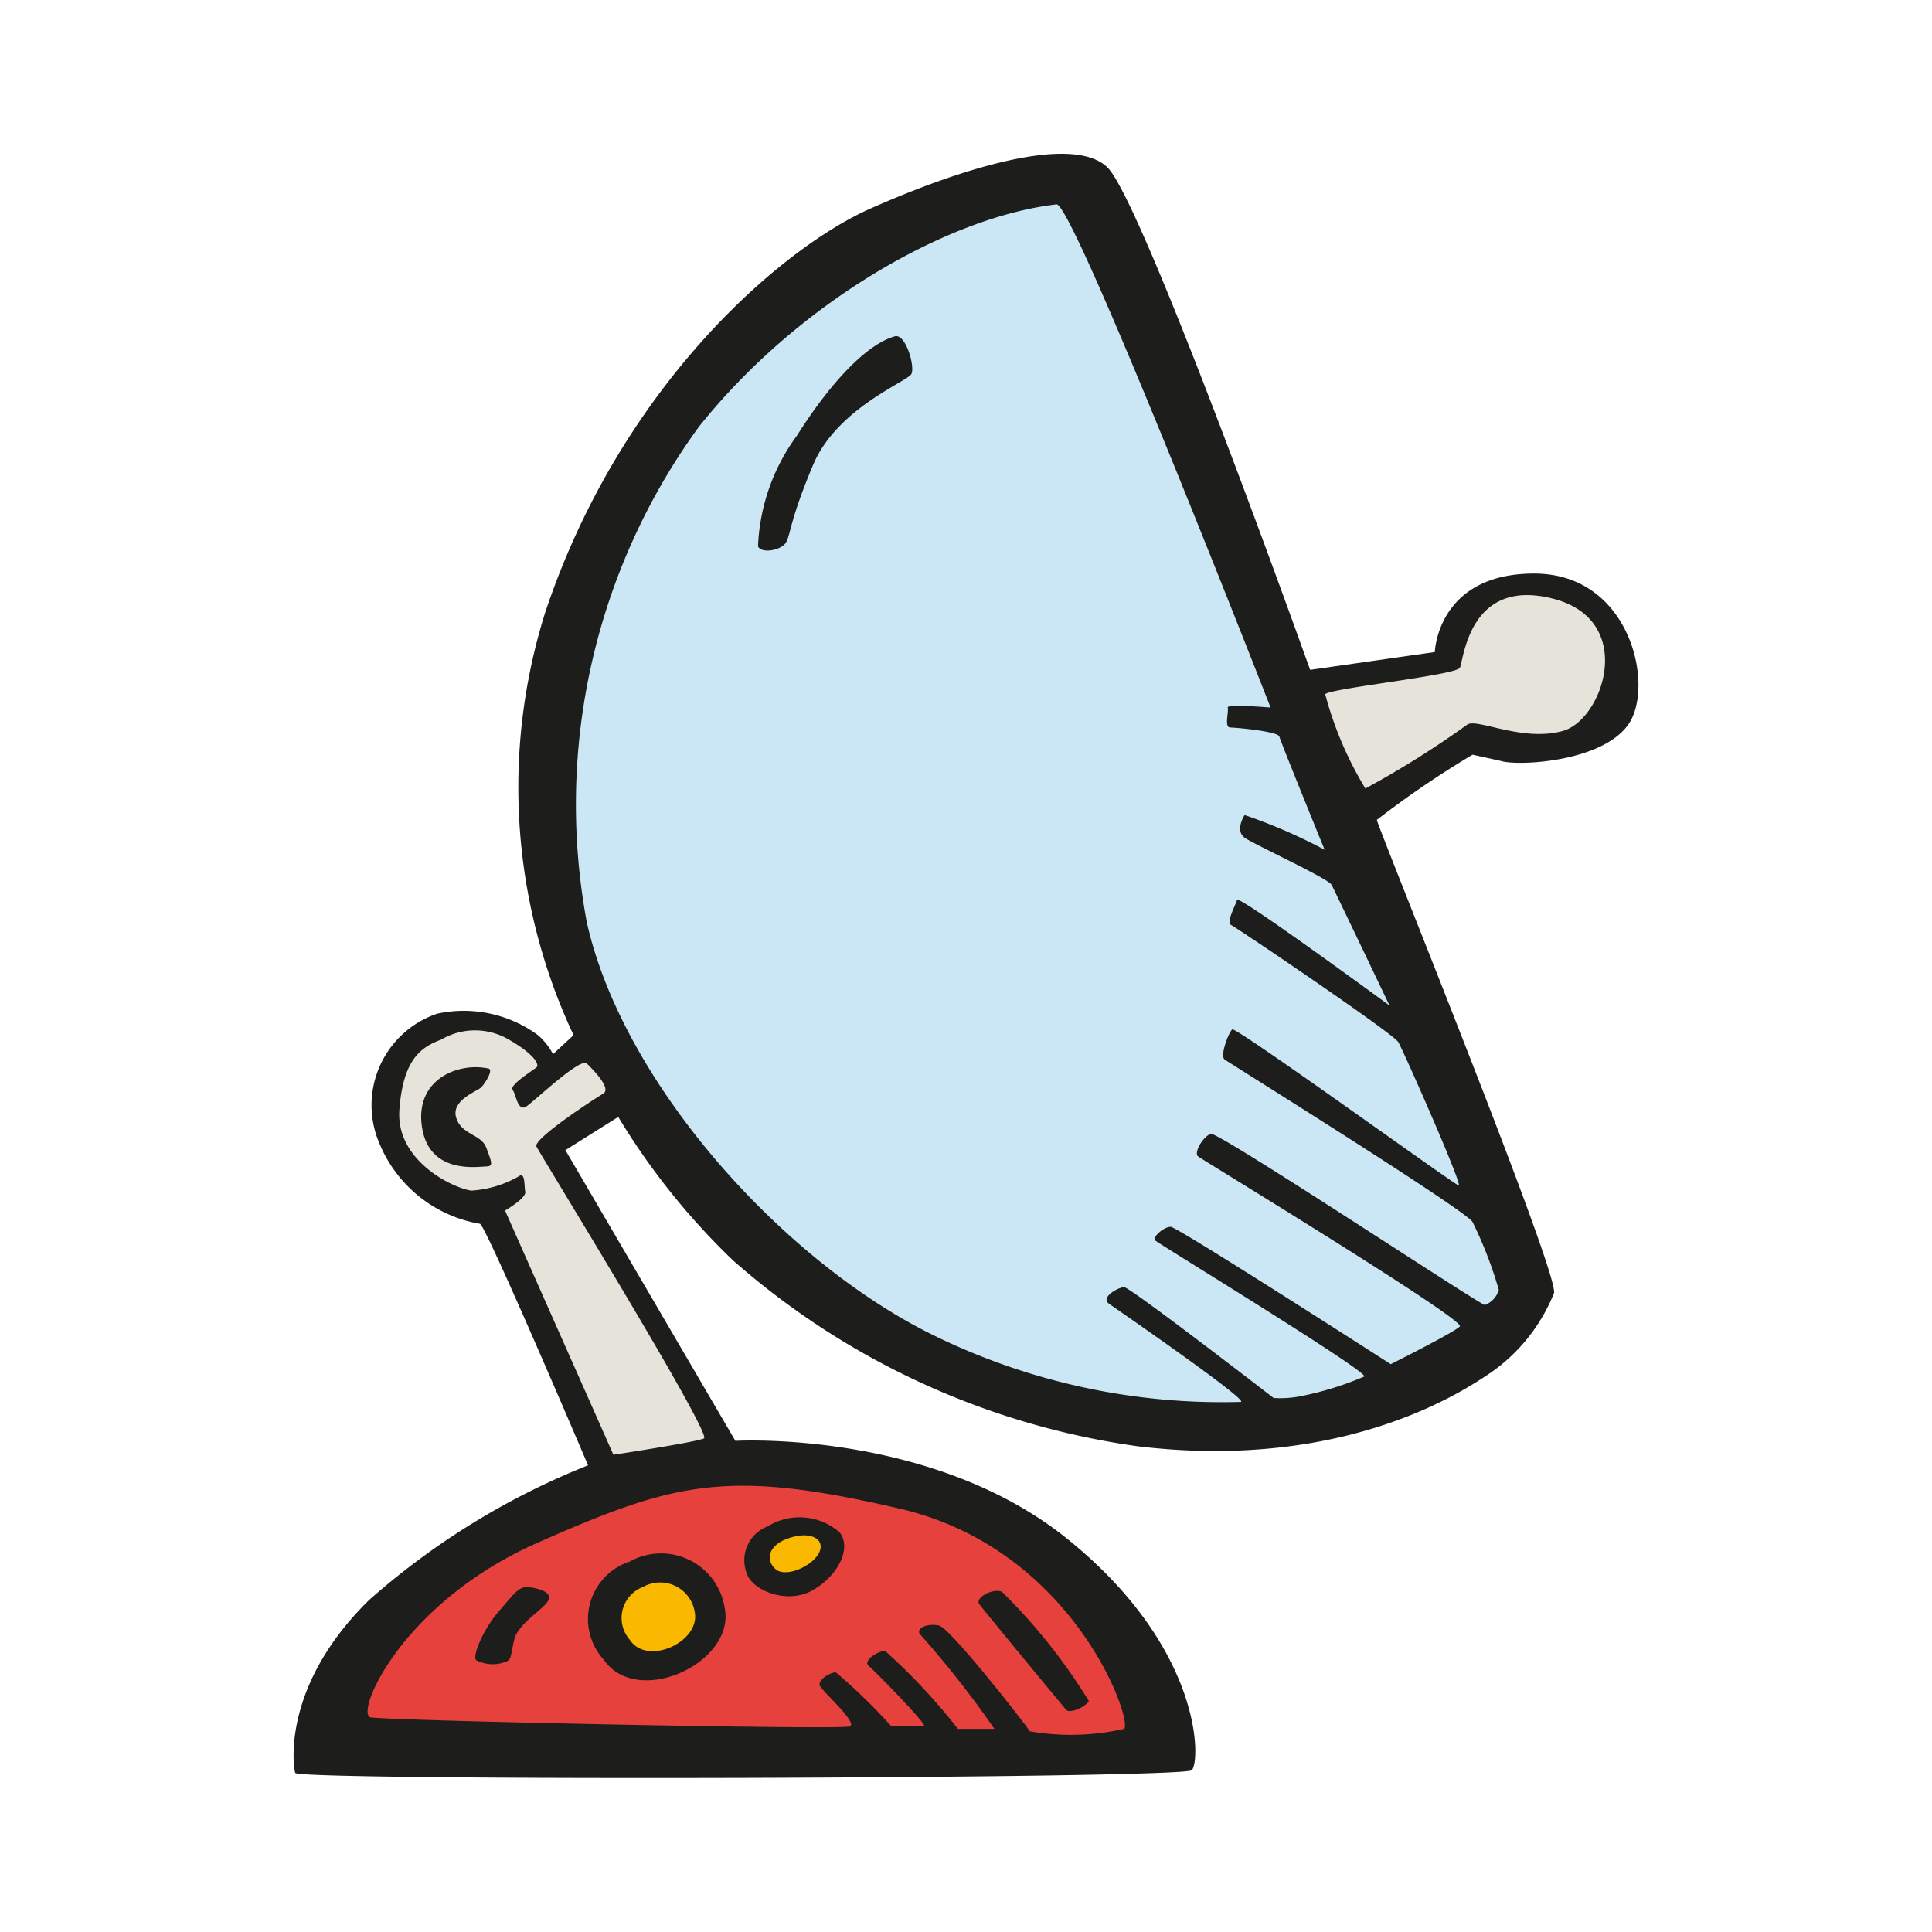 <?xml version="1.0" encoding="utf-8"?><!-- Скачано с сайта svg4.ru / Downloaded from svg4.ru -->
<svg width="800px" height="800px" viewBox="0 0 64 64" xmlns="http://www.w3.org/2000/svg">
<path d="m19 34.29a19.31 19.31 0 0 1 -.94-14c2.5-7.5 7.81-12.06 10.75-13.37s6.69-2.5 7.87-1.38 6.72 16.65 6.72 16.65l4.13-.59s.08-2.6 3.29-2.6 4 3.75 3.12 5-3.66 1.38-4.21 1.21l-.95-.21a31.72 31.72 0 0 0 -3.17 2.16c0 .17 6 14.92 5.87 15.67a5.88 5.88 0 0 1 -2.08 2.63c-.75.5-4.71 3.29-11.71 2.45a25.63 25.63 0 0 1 -13.41-6.16 23.15 23.15 0 0 1 -3.8-4.75l-1.75 1.1 5.63 9.63s6.5-.38 11 3.25 4.41 7.37 4.12 7.66-29.62.36-29.7.09-.42-2.92 2.45-5.73a24.74 24.74 0 0 1 7.25-4.46s-3.37-7.92-3.58-8a4.4 4.4 0 0 1 -3.33-2.66 3.2 3.2 0 0 1 1.91-4.3 4.15 4.15 0 0 1 3.34.71 2.18 2.18 0 0 1 .5.63z" fill="#1d1d1b"/>
<path d="m35 6.77c.56-.06 7.09 16.67 7.09 16.67s-1.46-.13-1.42 0-.12.66.08.66 1.59.13 1.63.3 1.5 3.75 1.5 3.75a18 18 0 0 0 -2.65-1.15c-.08.12-.29.54 0 .75s2.77 1.35 2.88 1.56 1.92 4 1.92 4-5-3.67-5.05-3.5-.37.75-.2.83 5.37 3.59 5.54 3.88 2.16 4.79 2 4.75-7.38-5.27-7.5-5.17-.42.88-.25 1 8 5 8.21 5.38a13.52 13.52 0 0 1 .87 2.25.77.77 0 0 1 -.46.5c-.16 0-8.83-5.75-9.08-5.67s-.58.63-.42.75 8.88 5.42 8.67 5.63-2.29 1.25-2.29 1.25-7.07-4.55-7.29-4.55-.63.34-.5.46 7.12 4.38 6.91 4.5a10.37 10.37 0 0 1 -2 .63 3.51 3.51 0 0 1 -1 .08s-4.75-3.67-4.95-3.67-.8.34-.5.55 4.58 3.16 4.37 3.25a21.71 21.71 0 0 1 -10.11-2.17c-5-2.42-10.35-8.33-11.56-13.71a21.26 21.26 0 0 1 3.71-16.42c3.25-4.08 8.21-6.95 11.85-7.37z" fill="#cbe7f5"/>
<path d="m29.65 11.14c.35-.09.67 1 .54 1.25s-2.46 1.13-3.25 3-.75 2.34-.91 2.59-.8.37-.92.12a6.64 6.64 0 0 1 1.29-3.67c1.13-1.79 2.33-3.04 3.25-3.29z" fill="#1d1d1b"/>
<path d="m43.9 23c.09-.19 4.33-.63 4.46-.88s.29-3 3.08-2.29 1.67 4 .34 4.38-2.84-.42-3.17-.21a31.31 31.31 0 0 1 -3.38 2.12 11.89 11.89 0 0 1 -1.33-3.12z" fill="#e6e4da"/>
<path d="m14.61 34.44a2.21 2.21 0 0 1 2.25 0c.87.5 1 .83.92.91s-.92.59-.8.75.17.75.46.55 1.79-1.63 2-1.42.83.83.54 1-2.33 1.5-2.21 1.75 5.84 9.54 5.55 9.67-3 .54-3 .54l-3.59-8.09s.71-.41.67-.62 0-.59-.17-.54a3.57 3.57 0 0 1 -1.62.5c-.63-.09-2.5-1-2.38-2.67s.71-2.08 1.38-2.33z" fill="#e6e4da"/>
<path d="m16.15 35.39c.24 0-.08.5-.21.63s-1 .42-.83 1 .83.54 1 1 .25.62 0 .62-1.88.29-2.13-1.29 1.17-2.16 2.17-1.96z" fill="#1d1d1b"/>
<path d="m12.28 56.89c-.54-.1 1-3.79 5.54-5.79s6.25-2.46 12-1.12 7.71 7 7.42 7.29a7.94 7.94 0 0 1 -3.13.08c-.08-.16-2.62-3.41-3-3.5s-.79.09-.63.29a32.45 32.45 0 0 1 2.46 3.13c-.16 0-1.21 0-1.21 0a19.81 19.81 0 0 0 -2.41-2.58c-.25 0-.75.33-.54.5s2 2 1.83 2-1.08 0-1.08 0a18.62 18.62 0 0 0 -1.84-1.79c-.21 0-.58.25-.54.42s1.29 1.25 1 1.37-15.25-.19-15.87-.3z" fill="#e7413e"/>
<g fill="#1d1d1b">
<path d="m32.44 53.14c-.15-.22.46-.54.75-.41a19 19 0 0 1 2.88 3.62c-.13.21-.63.42-.75.29s-2.79-3.37-2.88-3.5z"/>
<path d="m15.78 55c-.15-.09.2-1 .75-1.63s.66-.83 1-.79.79.17.62.46-1 .75-1.12 1.29-.09.63-.25.71a1.21 1.21 0 0 1 -1-.04z"/>
<path d="m20.86 51.73a2.13 2.13 0 0 1 3.14 1.5c.41 1.83-2.88 3.37-4 1.75a2 2 0 0 1 .86-3.25z"/>
</g>
<path d="m21.3 52.57a1.16 1.16 0 0 1 1.71.81c.22 1-1.56 1.82-2.14.95a1.1 1.1 0 0 1 .43-1.76z" fill="#fab900"/>
<path d="m25.44 50.56a2 2 0 0 1 2.38.21c.41.54-.09 1.46-.92 1.92s-2 0-2.17-.59a1.2 1.2 0 0 1 .71-1.54z" fill="#1d1d1b"/>
<path d="m26.36 50.89c.61-.13 1 .17.75.59s-1.08.79-1.42.5-.29-.88.67-1.09z" fill="#fab900"/>
</svg>